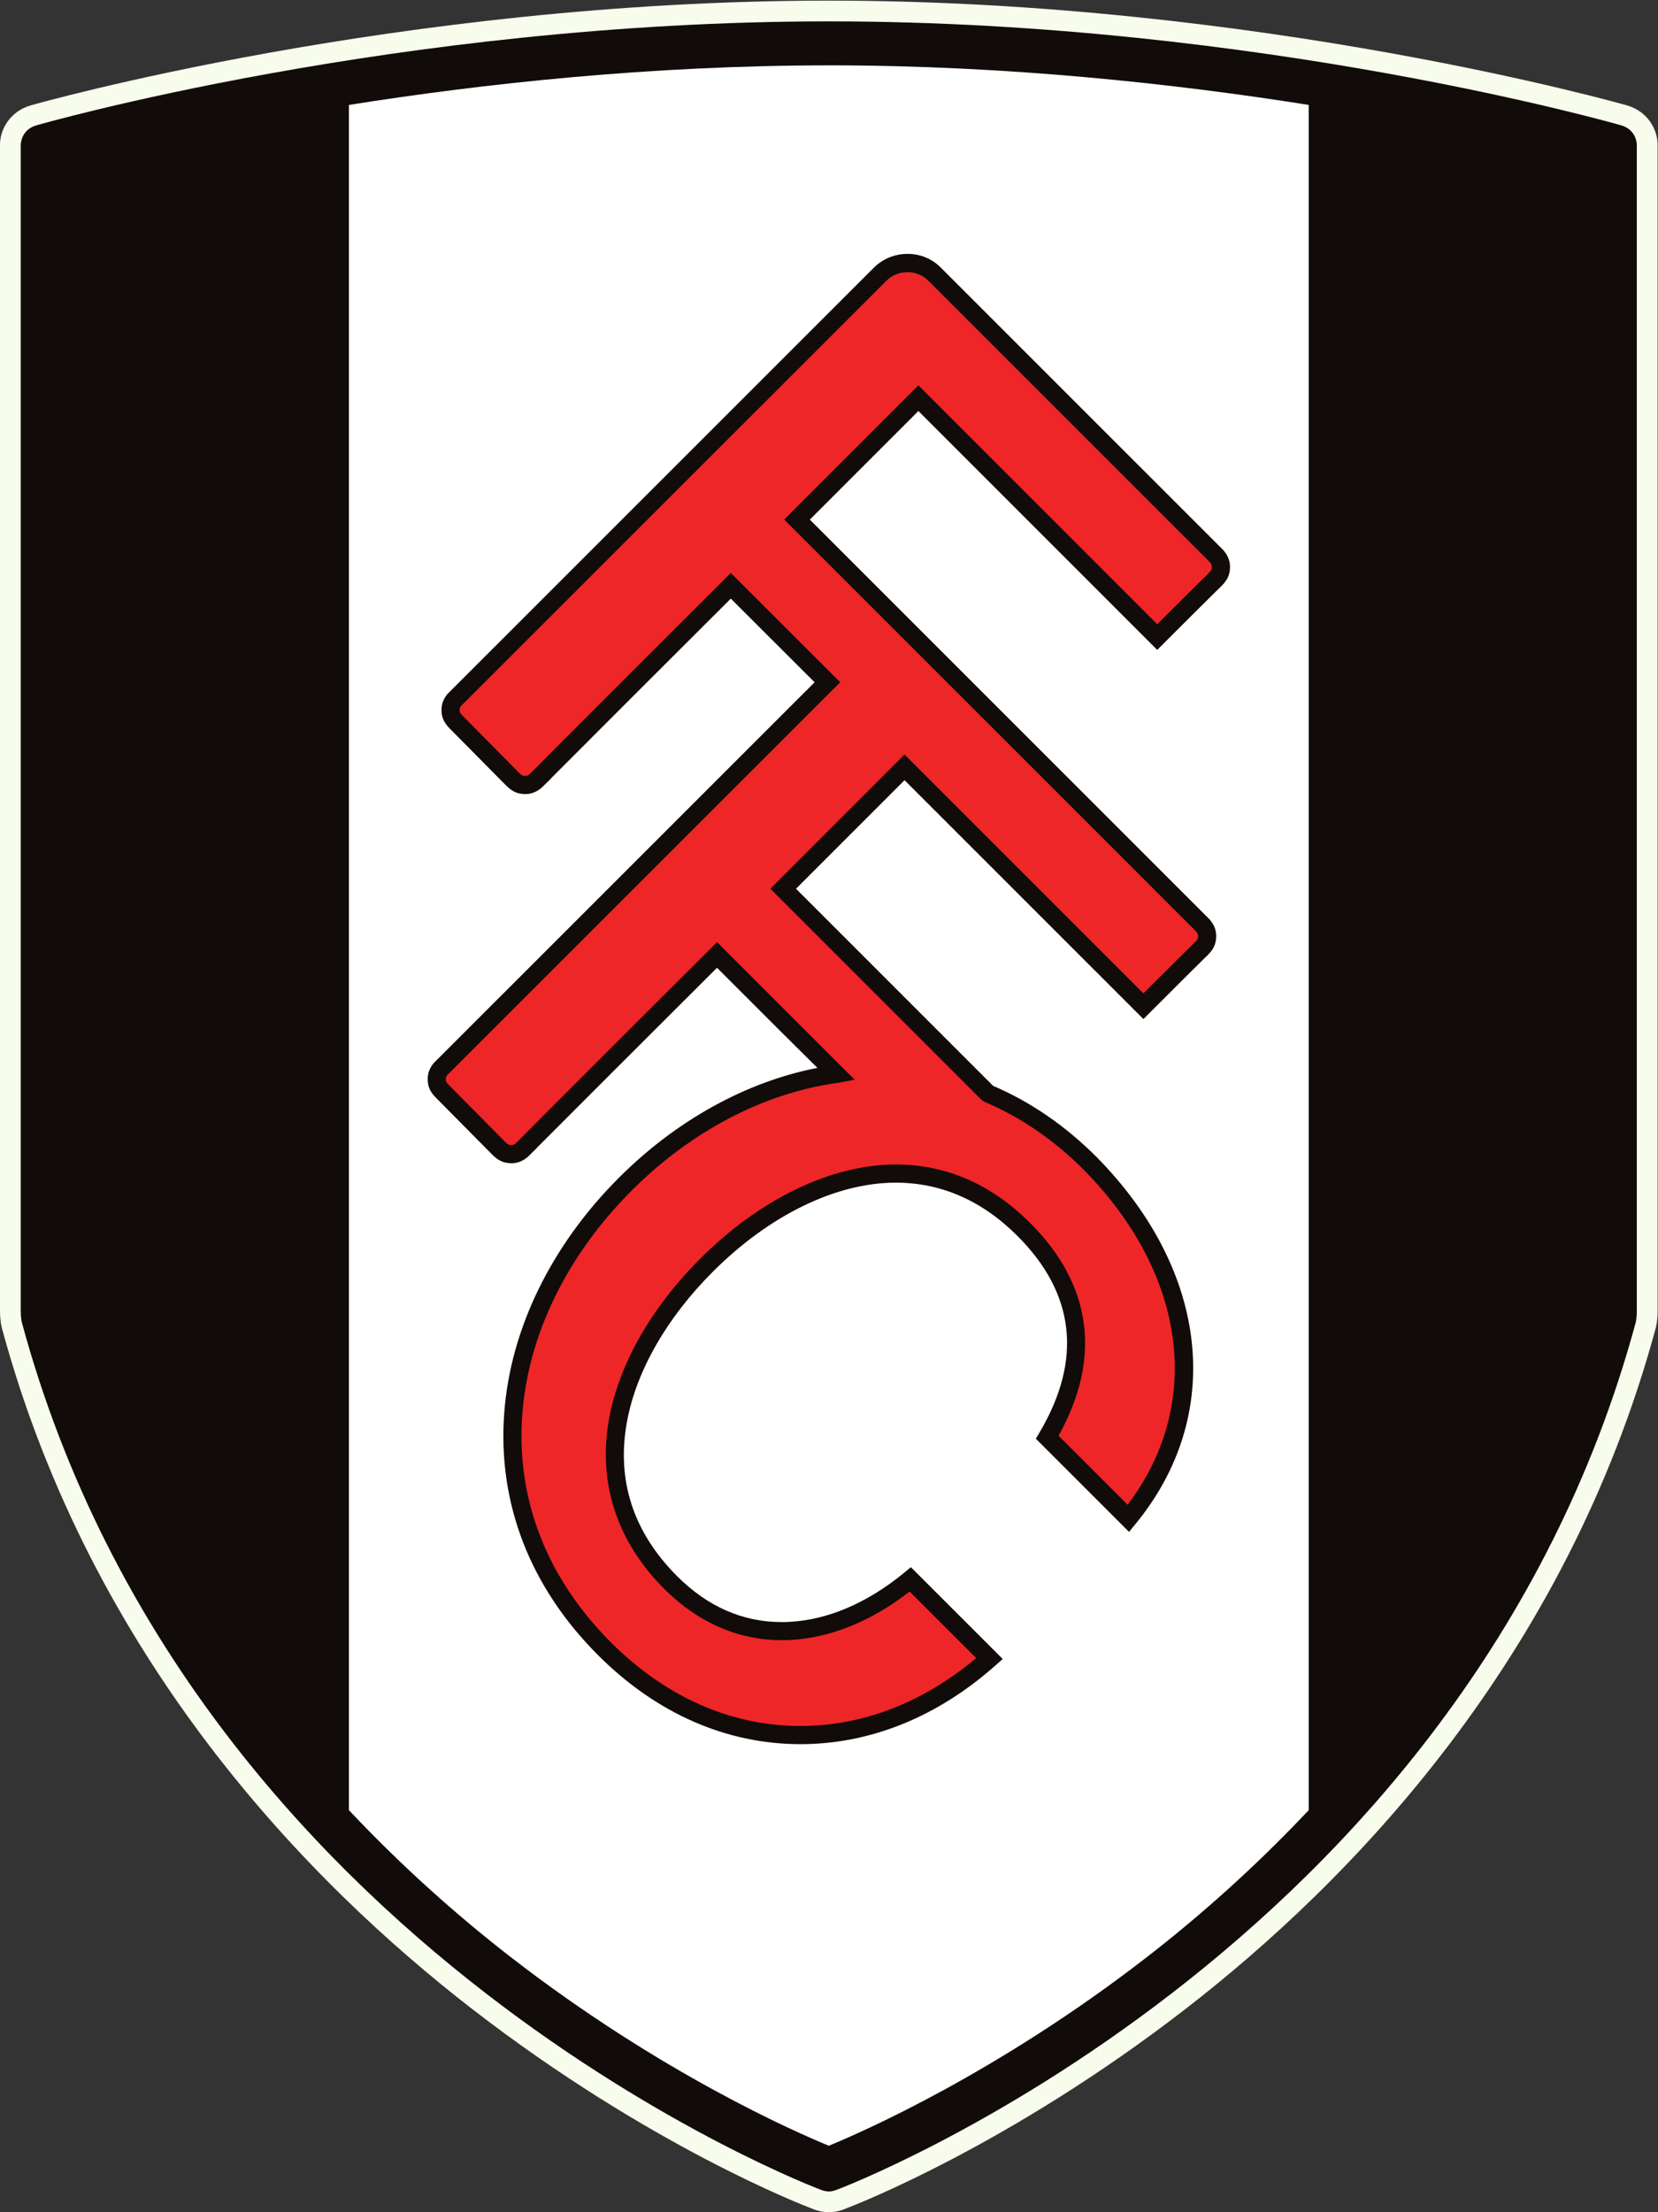 <svg width="220.12" height="293.67" version="1.1" viewBox="0 0 220.12 293.67" xml:space="preserve" xmlns="http://www.w3.org/2000/svg"><rect x="0" y="0" width="220.12" height="293.67" fill="#333333" stroke="none"/><g transform="matrix(1.333 0 0 -1.333 0 293.67)"><g transform="scale(.1)"><path d="m824.44 0.012c-3.523 0.109-8.965 0.777-15.066 3.309-10.738 4.059-163.45 63.25-338.73 198.77-164.48 127.16-379.31 348.11-468.78 678.45-0.41 1.473-1.859 7.441-1.859 17.039v1161.1c-0.227 14.57 9.293 33.36 30.727 39.49 3.57 1.03 366.18 104.08 793.77 104.3h0.969c428.24-0.12 791.16-103.27 794.78-104.32 21.39-6.11 30.9-24.9 30.68-39.78l0.01-1160.8c0-9.598-1.46-15.566-1.91-17.156-89.44-330.22-304.27-551.17-468.74-678.33-175.27-135.52-327.99-194.71-338.72-198.77-6.109-2.531-11.543-3.199-15.07-3.309l-0.332-0.012-1.719 0.012" fill="#f8fced"/><path d="m1614.5 2078.3s-358.79 103.38-788.68 103.49v0.01h-0.738v-0.01c-429.9-0.11-788.69-103.49-788.69-103.49-15.957-4.56-15.73-19.61-15.73-19.61v-1161.1c0-7.519 1.141-11.629 1.141-11.629 170.31-628.78 795.21-863.42 795.21-863.42 3.598-1.543 6.699-1.812 8.063-1.852h0.738c1.363 0.039 4.461 0.309 8.058 1.852 0 0 624.91 234.64 795.22 863.42 0 0 1.12 4.11 1.12 11.629v1161.1s0.24 15.05-15.72 19.61" fill="#110b09"/><path d="m825.82 2138c178.16-0.05 344.71-18.35 477.62-39.41v-1698.2c-54.67-58.059-109.97-106.57-160.31-145.65-149.85-116.31-285.88-175.5-317.66-188.54-31.836 13.051-167.84 72.25-317.66 188.54-50.332 39.078-105.63 87.59-160.3 145.65v1698.2c132.86 21.05 299.46 39.33 477.96 39.39h0.355" fill="#fff"/><path d="m1218.5 1655.1-280.87 280.85c-9.059 9.35-20.739 14.29-33.801 14.29-13.012 0-25.184-5.15-34.168-14.41l-424-423.89c-2.551-3.14-5.949-8.19-5.949-15.7 0-8.79 3.203-13.66 9.097-19.58l54.801-55.38c5.692-5.69 10.742-8.99 19.695-8.99 7.516 0 12.555 3.38 16.34 6.51l9.278 9.12-0.043 0.12c21.222 21.4 120.07 120.12 178.98 178.91l83.453-83.33-379.42-379.31c-2.531-3.16-5.917-8.21-5.917-15.7 0-8.83 3.195-13.71 9.074-19.6l54.797-55.36c5.703-5.69 10.746-9 19.711-9 7.5 0 12.55 3.4 16.339 6.53l9.25 9.14-0.035 0.11c21.235 21.4 120.08 120.08 179 178.88 56.758-56.76 85.309-85.3 100-99.7-70.879-13.79-140.48-52.18-197.66-109.37-67.578-67.57-108.17-150.92-114.28-234.72-6.555-89.793 25.82-173.08 93.601-240.89 57.922-57.891 127.61-88.5 201.54-88.5 69.329 0 136.48 27.129 194.2 78.468l7.168 6.36-91.465 91.402-6.332-5.211c-39.231-32.351-81.547-49.449-122.36-49.449-38.754 0-73.754 15.359-104.04 45.629-43.875 43.879-60.711 95.672-50.031 153.95 9.223 50.402 39.609 103.45 85.57 149.39 56.324 56.351 122.72 88.65 182.18 88.65 45.172 0 85.941-17.87 121.17-53.092 57.48-57.468 64.83-123.37 21.88-195.86l-3.57-6.039 92.79-92.781 6.32 7.679c89.02 108.21 73.83 251.74-38.73 365.72-30.99 30.99-65.63 54.81-102.95 70.77l-196.32 196.29 108.12 108.12 237.91-237.9 6.37 6.39c18.72 18.73 46.12 46.06 54.32 54.09l2.76 2.64c5.71 5.69 9.02 10.75 9.02 19.72 0 7.57-3.39 12.6-6.55 16.4l-398.18 398.17 108.12 108.13 237.89-237.9 6.38 6.39c18.73 18.72 46.13 46.05 54.35 54.1l2.76 2.65c5.7 5.67 8.99 10.71 8.99 19.68 0 7.5-3.37 12.53-6.55 16.41" fill="#110b09"/><path d="m1205.1 1643.1-280.33 280.22c-11.39 11.79-30.976 11.51-42.242-0.12l-423.47-423.29c-0.992-1.29-1.281-2.32-1.281-3.63 0-2.43 0-3 3.848-6.86l54.781-55.37c3.664-3.66 4.359-3.66 6.902-3.66 1.325 0 2.356 0.3 4.336 1.9l4.211 4.19s31.481 31.7 94.743 94.9l101.26 101.11 108.98-108.83-391.54-391.37c-0.985-1.29-1.278-2.33-1.278-3.64 0-2.45 0-3.04 3.813-6.87l54.801-55.36c3.675-3.67 4.359-3.67 6.91-3.67 1.308 0 2.343 0.3 4.32 1.89l4.199 4.21s31.469 31.67 94.774 94.92l101.28 101.09 6.371-6.36s116.41-116.43 118.49-118.46l6.266-6.24 6.152-5.92-17.496-3.25c-72.93-9.99-145.62-48.03-204.69-107.11-64.512-64.502-103.25-143.81-109.04-223.26-6.168-84.421 24.394-162.84 88.363-226.82 54.449-54.449 119.73-83.211 188.77-83.211 61.969 0 122.27 23.36 174.96 67.641l-66.316 66.269c-40.727-31.73-84.641-48.449-127.43-48.461-43.109 0-83.492 17.614-116.8 50.93-47.633 47.652-66.661 106.41-55.02 169.96 9.875 53.961 42.035 110.41 90.559 158.91 59.679 59.701 130.73 93.931 194.94 93.931 50.137 0 95.203-19.65 133.94-58.38 61.53-61.52 71.19-134.61 28.15-211.73l68.76-68.758c75.73 99.636 59.07 229.58-43.79 333.73-29.75 29.75-63 52.49-98.781 67.55l-2.902 1.93-210.32 210.31 133.65 133.64 237.9-237.89c32.72 32.74 50.73 50.36 50.73 50.36 3.7 3.69 3.7 4.33 3.7 6.95 0 1.31-0.28 2.34-1.88 4.28l-410.33 410.28 133.65 133.65 237.89-237.89c32.72 32.72 50.74 50.37 50.74 50.37 3.68 3.69 3.68 4.3 3.68 6.92 0 1.33-0.29 2.36-1.9 4.37" fill="#ee2628"/></g></g></svg>
